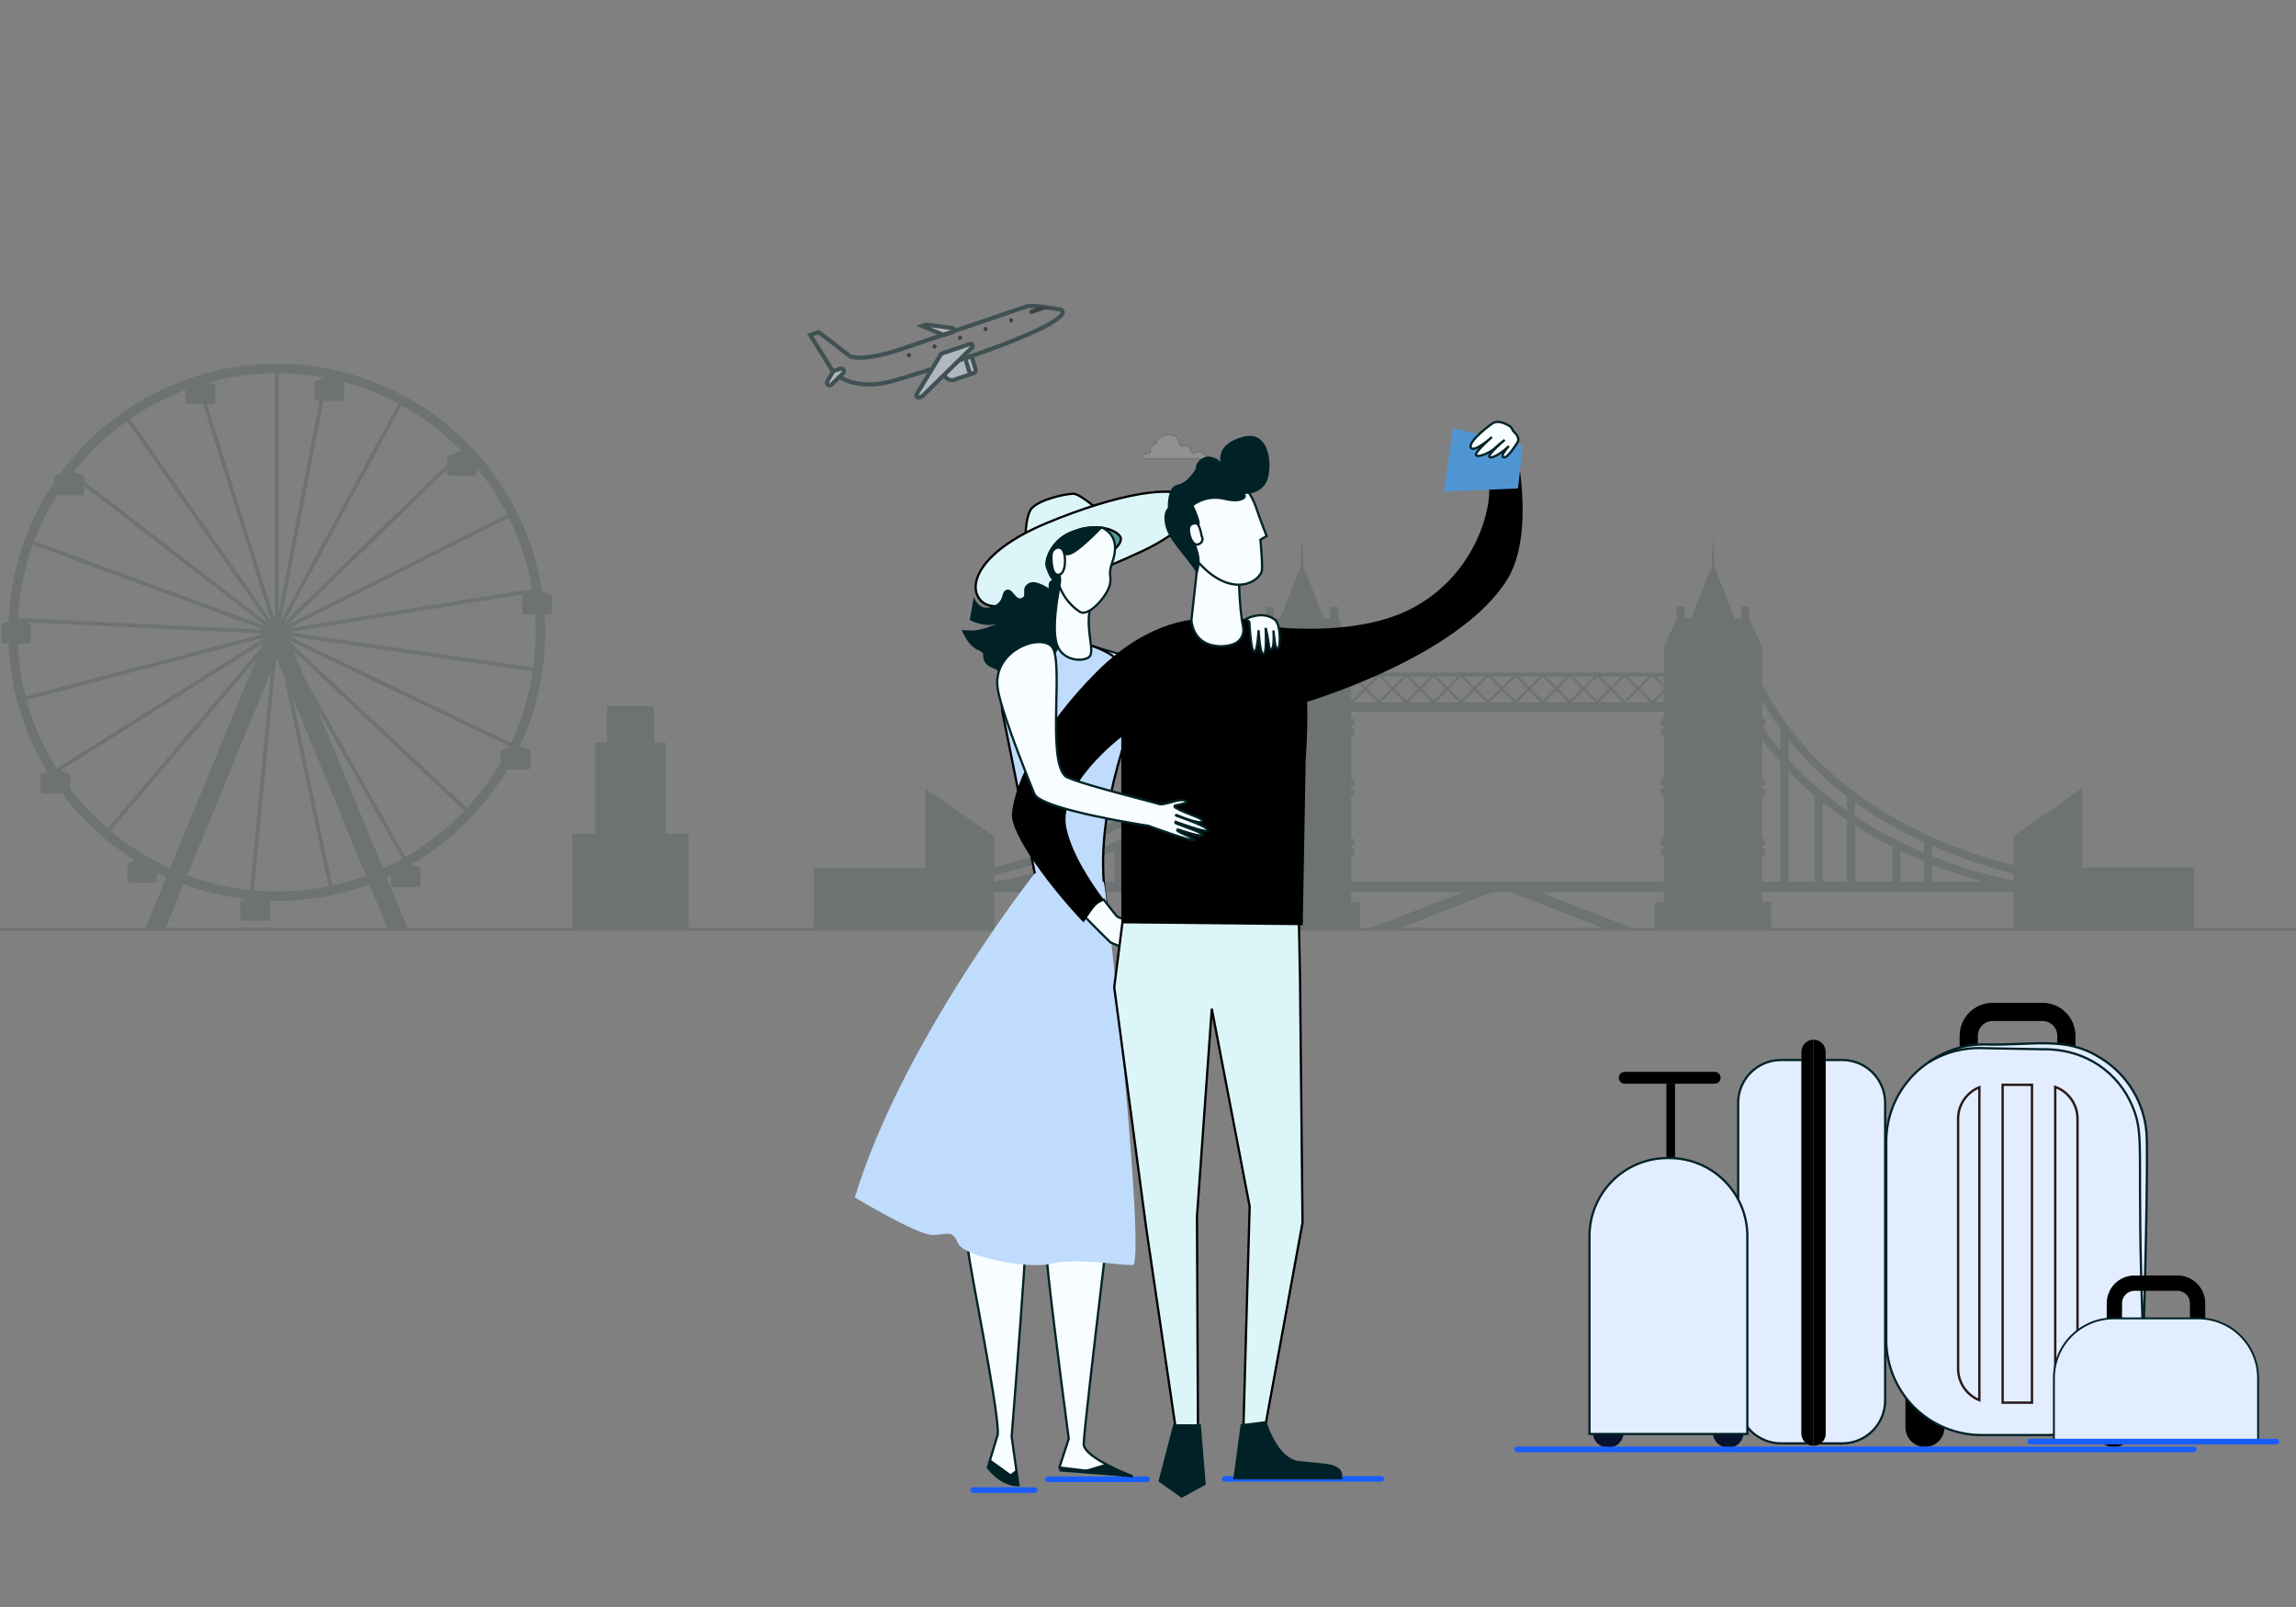 <svg width="500" height="350" viewBox="0 0 500 350" fill="none" xmlns="http://www.w3.org/2000/svg">
<rect x="0" y="0" width="500" height="350" fill="#808080" stroke="none"/>
<g clip-path="url(#clip0_5047_8118)">
<g opacity="0.15">
<path d="M148.14 202.068H149.927V181.609H144.958V161.729H142.4V153.781H132.183V161.729H129.625V181.609H124.657V202.068H-66.84V202.715H541.538V202.068H385.688V196.477H383.734V194.323H438.603V191.83C432.499 190.607 426.525 188.807 420.761 186.455V184.21C426.519 186.751 432.49 188.78 438.603 190.273V188.501C427.02 185.657 397.156 175.919 383.734 148.906V140.921L380.943 134.659V132.166H379.205V134.659H377.756L373.665 124.13H373.384L373.103 117.504H372.987L372.706 124.13H372.423L368.334 134.658H366.885V132.165H365.145V134.658L362.355 140.921V146.52H294.238V140.921L291.448 134.658V132.165H289.709V134.658H288.26L284.17 124.13H283.888L283.607 117.504H283.491L283.21 124.13H282.928L278.838 134.658H277.389V132.165H275.65V134.658L272.86 140.921V148.905C258.817 177.151 226.799 186.519 216.516 188.846V182.181L201.53 171.736V188.997H177.237V202.068H148.14ZM254.346 173.434C259.096 169.854 263.384 165.7 267.114 161.067V165.415C263.303 169.618 259.018 173.365 254.346 176.581V173.434ZM267.114 167.942V192.029H261.376V173.35C263.386 171.654 265.302 169.849 267.114 167.942ZM254.346 178.652C256.135 177.451 257.904 176.156 259.653 174.767V192.029H254.346V178.652ZM237.553 183.431C242.839 181 247.884 178.077 252.623 174.701V177.741C247.852 180.858 242.808 183.536 237.553 185.742V183.431ZM252.623 179.785V192.028H244.444V184.434C247.246 183.023 249.976 181.472 252.624 179.787L252.623 179.785ZM237.553 187.598C239.234 186.902 240.957 186.14 242.72 185.286V192.029H237.553V187.598ZM216.515 190.612C223.144 189.103 229.612 186.959 235.83 184.21V186.455C229.795 188.943 223.517 190.797 217.098 191.988V192.029H216.509L216.515 190.612ZM235.83 188.302V192.029H224.652C228.444 190.99 232.177 189.744 235.833 188.299L235.83 188.302ZM272.858 196.477H270.905V202.068H216.515V194.323H272.858V196.477ZM272.858 169.643H272.202V171.09H272.858V171.77H272.202V173.228H272.858V182.704H272.202V184.153H272.858V184.833H272.202V186.291H272.858V192.031H268.835V166.059C270.26 164.452 271.603 162.774 272.858 161.031V169.643ZM272.858 156.572H272.202V158.03H272.858C272.701 158.262 272.544 158.486 272.395 158.709H272.204V158.983C271.135 160.531 270.012 162.014 268.835 163.431V158.817C270.298 156.819 271.641 154.736 272.858 152.58V156.572ZM362.354 152.986H360.335L362.355 150.964L362.354 152.986ZM362.354 147.298V148.98L360.673 147.298H362.354ZM359.911 147.298L362.354 149.742V150.214L359.862 152.701L357.13 149.968L359.812 147.292L359.911 147.298ZM359.382 152.986H354.207L354.165 152.944L356.749 150.352L359.382 152.986ZM359.05 147.298L356.749 149.593L354.456 147.298H359.05ZM356.368 149.973L353.784 152.566L351.193 149.973L353.784 147.389L356.368 149.973ZM353.404 152.947L353.354 152.989H348.272L348.223 152.947L350.815 150.355L353.404 152.947ZM353.112 147.298L350.811 149.593L348.509 147.298H353.112ZM350.43 149.973L347.839 152.566L345.255 149.973L347.839 147.389L350.43 149.973ZM347.47 152.941L347.421 152.983H342.338L342.287 152.941L344.879 150.349L347.47 152.941ZM347.179 147.292L344.877 149.587L342.575 147.292H347.179ZM344.496 149.968L341.905 152.561L339.321 149.968L341.905 147.383L344.496 149.968ZM341.523 152.941L341.483 152.983H336.391L336.35 152.941L338.941 150.349L341.523 152.941ZM341.232 147.292L338.938 149.587L336.636 147.292H341.232ZM338.558 149.968L335.966 152.561L333.382 149.968L335.966 147.383L338.558 149.968ZM335.585 152.941L335.544 152.983H330.452L330.41 152.941L333.002 150.349L335.585 152.941ZM335.294 147.292L333.001 149.587L330.699 147.292H335.294ZM332.619 149.968L330.028 152.561L327.436 149.968L330.028 147.383L332.619 149.968ZM329.647 152.941L329.605 152.983H324.513L324.472 152.941L327.064 150.349L329.647 152.941ZM329.355 147.292L327.062 149.587L324.76 147.292H329.355ZM326.682 149.968L324.09 152.561L321.499 149.968L324.09 147.383L326.682 149.968ZM323.709 152.941L323.668 152.983H318.576L318.534 152.941L321.117 150.349L323.709 152.941ZM323.417 147.292L321.115 149.587L318.821 147.292H323.417ZM320.734 149.968L318.151 152.561L315.56 149.968L318.151 147.383L320.734 149.968ZM317.77 152.941L317.729 152.983H312.644L312.602 152.941L315.186 150.349L317.77 152.941ZM317.479 147.292L315.177 149.587L312.884 147.292H317.479ZM314.796 149.968L312.213 152.561L309.621 149.968L312.213 147.383L314.796 149.968ZM311.832 152.941L311.782 152.983H306.698L306.658 152.941L309.241 150.349L311.832 152.941ZM311.54 147.292L309.239 149.587L306.945 147.292H311.54ZM308.857 149.968L306.274 152.561L303.683 149.968L306.274 147.383L308.857 149.968ZM305.894 152.941L305.843 152.983H300.76L300.711 152.941L303.302 150.349L305.894 152.941ZM305.602 147.292L303.3 149.587L300.998 147.292H305.602ZM302.92 149.968L300.328 152.561L297.745 149.968L300.328 147.383L302.92 149.968ZM299.955 152.941L299.906 152.983H294.731L297.363 150.349L299.955 152.941ZM299.664 147.292L297.362 149.587L295.06 147.292H299.664ZM294.224 147.292H294.297L296.98 149.968L294.223 152.726L294.224 147.292ZM294.224 186.289H294.88V184.831H294.224V184.151H294.88V182.701H294.224V173.226H294.88V171.768H294.224V171.09H294.88V169.641H294.224V160.162H294.88V158.703H294.224V158.024H294.88V156.566H294.224V154.992H362.341V156.566H361.685V158.024H362.341V158.703H361.685V160.162H362.341V169.641H361.685V171.09H362.341V171.77H361.685V173.228H362.341V182.704H361.685V184.153H362.341V184.833H361.685V186.291H362.341V192.031H294.238L294.224 186.289ZM362.341 194.323V196.477H360.388V202.068H355.321L335.349 194.323H362.341ZM296.178 202.068V196.477H294.224V194.323H318.583L318.219 194.465L298.635 202.068H296.178ZM304.972 202.068L317.3 197.289L324.934 194.323H328.999L348.962 202.068H304.972ZM387.744 192.029H383.72V186.289H384.376V184.831H383.72V184.151H384.376V182.701H383.72V173.226H384.376V171.768H383.72V171.09H384.376V169.641H383.72V161.037C384.995 162.801 386.344 164.483 387.744 166.064V192.029ZM387.744 163.428C386.569 162.012 385.445 160.529 384.374 158.98V158.706H384.192C384.035 158.483 383.877 158.259 383.729 158.027H384.374V156.569H383.718V152.577C384.939 154.732 386.282 156.814 387.743 158.814L387.744 163.428ZM395.204 192.029H389.466V167.942C391.28 169.847 393.196 171.653 395.204 173.351V192.029ZM402.234 192.029H396.926V174.767C398.675 176.158 400.445 177.454 402.234 178.652V192.029ZM402.234 176.581C397.563 173.363 393.279 169.616 389.466 165.415V161.067C393.194 165.702 397.482 169.856 402.234 173.434V176.581ZM412.136 192.029H403.969V179.787C406.617 181.471 409.347 183.022 412.15 184.433L412.136 192.029ZM419.025 192.029H413.873V185.286C415.637 186.14 417.367 186.902 419.039 187.598L419.025 192.029ZM419.025 185.742C413.772 183.532 408.728 180.855 403.955 177.741V174.701C408.694 178.077 413.739 181 419.025 183.431V185.742ZM431.926 192.029H420.761V188.299C424.417 189.743 428.148 190.988 431.938 192.029H431.926Z" fill="#002226"/>
<path d="M119.894 129.481L118.037 128.763C116.271 117.335 111.157 106.688 103.343 98.168C95.528 89.648 85.363 83.638 74.134 80.898C62.905 78.158 51.115 78.81 40.257 82.773C29.398 86.736 19.958 93.831 13.13 103.161L12.11 103.542C12.026 103.573 11.954 103.63 11.903 103.703C11.852 103.777 11.825 103.865 11.825 103.954V104.995C5.735 113.977 2.281 124.484 1.853 135.329L0.541 135.82C0.457 135.851 0.384 135.907 0.333 135.981C0.282 136.055 0.255 136.143 0.256 136.232V139.529C0.256 139.696 0.322 139.856 0.44 139.974C0.558 140.092 0.718 140.158 0.885 140.158H1.855C2.251 150.024 5.153 159.627 10.288 168.06L9.114 168.497C9.03 168.528 8.957 168.585 8.906 168.658C8.855 168.732 8.828 168.82 8.828 168.909V172.206C8.828 172.373 8.895 172.533 9.013 172.651C9.131 172.769 9.291 172.835 9.457 172.835H13.533C17.908 178.641 23.318 183.588 29.491 187.425L28.033 187.97C27.949 188.001 27.877 188.058 27.826 188.131C27.775 188.205 27.748 188.292 27.748 188.382V191.679C27.748 191.846 27.815 192.006 27.933 192.124C28.05 192.242 28.21 192.309 28.377 192.309H33.597C33.764 192.309 33.924 192.242 34.042 192.124C34.16 192.006 34.226 191.846 34.226 191.679V190.07C34.893 190.403 35.569 190.721 36.25 191.029L31.439 202.712H35.799L39.972 192.576C44.374 194.207 48.959 195.297 53.624 195.823L52.588 196.211C52.504 196.242 52.432 196.298 52.38 196.372C52.329 196.445 52.302 196.533 52.303 196.623V199.92C52.303 200.087 52.369 200.247 52.487 200.364C52.605 200.482 52.765 200.548 52.931 200.548H58.152C58.319 200.548 58.478 200.482 58.596 200.364C58.714 200.247 58.781 200.087 58.781 199.92V196.619C58.781 196.53 58.754 196.443 58.704 196.37C58.654 196.297 58.583 196.241 58.5 196.209L58.379 196.162C59.004 196.182 59.626 196.211 60.255 196.211C67.152 196.216 73.995 194.996 80.465 192.605L84.626 202.715H88.982L84.186 191.065C84.494 190.926 84.803 190.791 85.108 190.648V192.566C85.108 192.649 85.124 192.731 85.156 192.807C85.187 192.883 85.234 192.953 85.292 193.011C85.351 193.07 85.42 193.116 85.497 193.148C85.573 193.179 85.655 193.196 85.738 193.195H90.957C91.124 193.195 91.284 193.129 91.402 193.011C91.52 192.893 91.586 192.733 91.586 192.566V189.266C91.587 189.177 91.56 189.09 91.51 189.017C91.459 188.943 91.388 188.887 91.305 188.855L89.684 188.228C98.247 183.213 105.405 176.115 110.492 167.592H114.914C115.081 167.592 115.241 167.526 115.359 167.408C115.477 167.29 115.543 167.13 115.543 166.963V163.663C115.544 163.575 115.517 163.488 115.467 163.414C115.417 163.341 115.346 163.285 115.263 163.253L113.215 162.461C116.846 154.72 118.726 146.272 118.719 137.721C118.719 136.409 118.66 135.112 118.574 133.821H119.549C119.716 133.821 119.876 133.755 119.994 133.637C120.112 133.519 120.178 133.358 120.178 133.192V129.889C120.178 129.8 120.15 129.714 120.1 129.641C120.049 129.568 119.977 129.512 119.894 129.481ZM115.874 128.262L63.108 136.844L63.081 136.759L110.838 112.743C113.265 117.642 114.962 122.87 115.874 128.262ZM103.212 103.59C103.379 103.59 103.539 103.523 103.657 103.405C103.775 103.287 103.841 103.127 103.841 102.96V101.913C106.403 105.035 108.623 108.422 110.465 112.016L62.723 136.024C62.705 135.999 62.683 135.979 62.664 135.952L97.36 102.268V102.958C97.36 103.125 97.426 103.285 97.544 103.403C97.662 103.521 97.822 103.587 97.989 103.587L103.212 103.59ZM100.442 98.145L100.338 98.246L97.651 99.252C97.567 99.283 97.495 99.339 97.444 99.412C97.393 99.486 97.365 99.573 97.366 99.663V101.132L62.097 135.37C62.073 135.351 62.052 135.331 62.028 135.313L87.456 88.28C92.236 90.926 96.609 94.249 100.439 98.145H100.442ZM74.935 86.688V83.388C74.93 83.324 74.911 83.263 74.879 83.208C78.997 84.314 82.975 85.886 86.737 87.895L61.309 134.927C61.282 134.916 61.252 134.91 61.223 134.9L70.431 87.321H74.306C74.388 87.32 74.47 87.304 74.546 87.272C74.623 87.24 74.692 87.193 74.75 87.134C74.808 87.075 74.854 87.006 74.885 86.929C74.916 86.853 74.932 86.771 74.932 86.688H74.935ZM60.669 81.286C63.995 81.311 67.313 81.63 70.582 82.239L70.572 82.295L68.743 82.979C68.659 83.01 68.587 83.067 68.536 83.14C68.485 83.214 68.457 83.302 68.458 83.391V86.688C68.458 86.771 68.474 86.853 68.505 86.929C68.537 87.005 68.583 87.075 68.642 87.133C68.7 87.192 68.769 87.238 68.846 87.27C68.922 87.302 69.004 87.318 69.087 87.318H69.597L60.667 133.462L60.669 81.286ZM46.61 83.659L45.527 83.24C50.198 81.975 55.012 81.319 59.85 81.286V134.767C59.821 134.771 59.79 134.771 59.761 134.775L45.061 87.998H46.261C46.428 87.998 46.588 87.932 46.706 87.814C46.824 87.696 46.891 87.536 46.891 87.369V84.069C46.891 83.98 46.864 83.893 46.814 83.82C46.764 83.747 46.693 83.691 46.61 83.659ZM40.414 84.89V87.37C40.414 87.537 40.48 87.697 40.599 87.815C40.717 87.933 40.877 87.999 41.043 87.999H44.206L58.983 135.022C58.956 135.034 58.931 135.051 58.905 135.064L28.326 91.221C32.084 88.628 36.142 86.503 40.413 84.89H40.414ZM27.659 91.694L58.231 135.529C58.208 135.549 58.182 135.565 58.158 135.586L18.305 104.833V103.951C18.306 103.862 18.279 103.775 18.229 103.702C18.179 103.629 18.108 103.573 18.025 103.541L16.009 102.763C19.35 98.541 23.272 94.814 27.659 91.694H27.659ZM12.401 107.868C12.42 107.868 12.435 107.878 12.454 107.878H17.674C17.84 107.878 18 107.812 18.118 107.694C18.236 107.576 18.302 107.416 18.302 107.249V105.863L57.668 136.239L57.626 136.316L7.452 117.858C8.768 114.372 10.425 111.026 12.401 107.868ZM7.164 118.622L57.334 137.079C57.328 137.109 57.322 137.139 57.317 137.169L3.923 134.617C4.218 129.156 5.311 123.768 7.167 118.624L7.164 118.622ZM3.895 140.152H6.103C6.27 140.152 6.43 140.086 6.548 139.968C6.666 139.85 6.732 139.69 6.732 139.523V136.222C6.732 136.133 6.706 136.047 6.656 135.973C6.605 135.9 6.534 135.844 6.451 135.812L5.686 135.516L57.292 137.986C57.292 138.015 57.295 138.044 57.3 138.073L5.58 151.663C4.623 147.895 4.059 144.038 3.897 140.155L3.895 140.152ZM5.795 152.449L57.492 138.868C57.503 138.896 57.52 138.922 57.532 138.95L12.298 167.409C9.415 162.766 7.225 157.727 5.797 152.451L5.795 152.449ZM15.308 171.789V168.905C15.309 168.816 15.282 168.729 15.232 168.656C15.181 168.582 15.11 168.526 15.027 168.494L13.218 167.795L57.206 140.12L56.764 141.196L23.42 180.422C20.424 177.835 17.706 174.942 15.31 171.791L15.308 171.789ZM37.029 189.14C32.345 187.015 27.973 184.261 24.034 180.953L55.757 143.642L37.029 189.14ZM40.747 190.684L59.021 146.286L54.46 193.868C49.776 193.388 45.172 192.319 40.755 190.686L40.747 190.684ZM60.253 194.164C58.576 194.164 56.916 194.076 55.274 193.932L60.091 143.687L60.21 143.395L61.919 147.547L71.56 193.022C67.841 193.782 64.054 194.166 60.258 194.166L60.253 194.164ZM72.356 192.842L63.641 151.733L79.686 190.713C77.296 191.589 74.849 192.302 72.362 192.845L72.356 192.842ZM83.407 189.172L68.84 153.779L87.607 187.064C86.245 187.827 84.847 188.529 83.413 189.172H83.407ZM88.315 186.656L66.302 147.62L63.843 141.644L101.123 176.572C97.363 180.533 93.051 183.93 88.321 186.658L88.315 186.656ZM110.838 162.702L109.355 163.257C109.271 163.288 109.199 163.344 109.147 163.418C109.096 163.491 109.069 163.579 109.069 163.669V165.984C106.983 169.577 104.509 172.929 101.691 175.982L63.097 139.823L62.951 139.471L110.919 162.533C110.895 162.589 110.865 162.644 110.838 162.702ZM111.275 161.8L63.095 138.635C63.105 138.607 63.113 138.579 63.121 138.55L116.043 146.196C115.225 151.602 113.619 156.858 111.277 161.798L111.275 161.8ZM116.146 145.386L63.249 137.743V137.723C63.249 137.699 63.242 137.676 63.242 137.651L114.387 129.331L113.979 129.484C113.894 129.515 113.822 129.572 113.771 129.645C113.72 129.719 113.693 129.807 113.693 129.896V133.193C113.693 133.36 113.759 133.52 113.877 133.638C113.995 133.756 114.155 133.822 114.322 133.822H116.527C116.616 135.112 116.677 136.41 116.677 137.723C116.674 140.285 116.497 142.845 116.148 145.384L116.146 145.386Z" fill="#002226"/>
<path d="M453.474 171.667L438.488 182.112V202H477.768V188.928H453.474V173.443" fill="#002226"/>
</g>
<g opacity="0.14">
<path d="M249.186 98.962C249.898 98.574 250.222 98.897 250.481 98.574C250.741 98.25 249.769 97.407 251.711 96.566C251.711 96.566 251.841 94.752 254.495 94.687C257.15 94.622 256.438 96.501 257.149 96.955C257.861 97.409 258.055 96.695 258.767 97.148C259.479 97.601 259.156 98.509 259.739 98.639C260.322 98.768 261.098 98.055 261.811 98.509C262.524 98.962 262.524 99.351 262.847 99.351C263.17 99.351 263.819 99.091 264.207 99.351C264.596 99.611 265.049 99.934 265.049 99.934H248.668C248.622 99.737 248.649 99.53 248.745 99.351C248.84 99.172 248.997 99.034 249.186 98.962Z" fill="white" stroke="#263238" stroke-width="0.324" stroke-miterlimit="10"/>
</g>
<g opacity="0.5">
<path d="M205.386 72.91C205.489 72.953 205.603 72.957 205.708 72.921L207.451 72.327C207.548 72.295 207.631 72.23 207.687 72.144C207.743 72.058 207.768 71.956 207.758 71.853C207.748 71.751 207.703 71.656 207.632 71.582C207.561 71.509 207.466 71.462 207.365 71.448L205.447 71.194L201.898 70.725C201.741 70.704 201.581 70.719 201.431 70.771L200.799 70.99L205.386 72.91Z" fill="#E2EDFF" stroke="#002226" stroke-width="0.911"/>
<path d="M176.434 72.954L181.251 80.664C181.822 81.776 186.476 85.398 194.816 82.861C194.816 82.861 226.87 73.577 231.252 68.558C231.336 68.469 231.395 68.359 231.423 68.239C231.451 68.12 231.447 67.995 231.411 67.878C231.375 67.761 231.308 67.655 231.219 67.572C231.129 67.489 231.018 67.431 230.899 67.404C229.066 67.105 224.667 66.357 223.597 66.722L196.375 75.993C195.398 76.326 188.311 78.741 185.127 77.607L178.275 72.328L176.434 72.954Z" stroke="#002226" stroke-width="0.911"/>
<path d="M228.592 67.039C227.925 66.939 227.219 66.84 226.547 66.767L224.488 67.467C224.375 67.509 224.282 67.593 224.23 67.702C224.177 67.811 224.169 67.936 224.207 68.051L224.211 68.069C224.229 68.123 224.256 68.173 224.293 68.216C224.33 68.26 224.374 68.295 224.425 68.321C224.475 68.347 224.53 68.363 224.587 68.368C224.643 68.372 224.7 68.366 224.754 68.348L228.592 67.039Z" fill="black"/>
<path d="M203.646 75.904L203.627 75.909C203.516 75.938 203.397 75.921 203.298 75.862C203.198 75.804 203.126 75.709 203.096 75.597C203.058 75.482 203.066 75.356 203.118 75.247C203.17 75.137 203.262 75.051 203.375 75.007L203.393 75.002C203.504 74.973 203.623 74.99 203.723 75.048C203.823 75.106 203.896 75.201 203.925 75.313C203.964 75.428 203.956 75.554 203.904 75.664C203.852 75.774 203.76 75.86 203.646 75.904Z" fill="black"/>
<path d="M198.084 77.797L198.064 77.803C197.952 77.832 197.834 77.814 197.735 77.756C197.635 77.697 197.563 77.602 197.534 77.49C197.496 77.375 197.503 77.25 197.555 77.14C197.607 77.031 197.699 76.945 197.812 76.902L197.831 76.896C197.943 76.867 198.062 76.884 198.161 76.943C198.261 77.001 198.333 77.097 198.362 77.209C198.4 77.324 198.393 77.449 198.341 77.559C198.289 77.668 198.197 77.754 198.084 77.797Z" fill="black"/>
<path d="M209.207 74.009L209.187 74.014C209.076 74.043 208.957 74.026 208.858 73.968C208.758 73.909 208.686 73.814 208.657 73.702C208.619 73.587 208.626 73.462 208.678 73.352C208.73 73.242 208.822 73.157 208.935 73.113L208.954 73.109C209.066 73.08 209.184 73.097 209.283 73.155C209.383 73.214 209.455 73.309 209.485 73.42C209.523 73.535 209.515 73.66 209.463 73.77C209.412 73.88 209.32 73.965 209.207 74.009Z" fill="black"/>
<path d="M214.769 72.114L214.751 72.119C214.639 72.148 214.52 72.132 214.421 72.073C214.321 72.015 214.248 71.92 214.219 71.808C214.181 71.693 214.189 71.568 214.241 71.459C214.293 71.349 214.384 71.264 214.497 71.22L214.516 71.215C214.628 71.186 214.746 71.203 214.846 71.261C214.946 71.32 215.018 71.415 215.047 71.527C215.085 71.642 215.077 71.767 215.025 71.876C214.973 71.985 214.882 72.07 214.769 72.114Z" fill="black"/>
<path d="M220.332 70.222L220.313 70.228C220.201 70.257 220.083 70.24 219.983 70.181C219.884 70.123 219.812 70.027 219.782 69.915C219.744 69.8 219.751 69.675 219.803 69.565C219.855 69.456 219.947 69.37 220.061 69.327L220.08 69.321C220.192 69.293 220.31 69.309 220.41 69.368C220.509 69.427 220.582 69.522 220.611 69.634C220.649 69.749 220.641 69.875 220.589 69.984C220.537 70.094 220.445 70.179 220.332 70.222Z" fill="black"/>
<path d="M180.357 83.844C180.223 83.763 180.127 83.632 180.089 83.48C180.052 83.328 180.076 83.167 180.157 83.033L181.396 80.992C181.468 80.873 181.579 80.784 181.71 80.739L183.003 80.301C183.13 80.258 183.267 80.259 183.393 80.304C183.519 80.35 183.626 80.436 183.696 80.55C183.766 80.664 183.795 80.799 183.779 80.931C183.762 81.064 183.701 81.188 183.606 81.281L181.074 83.76C181.012 83.822 180.937 83.869 180.855 83.897C180.773 83.926 180.686 83.936 180.6 83.927C180.514 83.918 180.431 83.89 180.357 83.844Z" fill="#E2EDFF" stroke="#002226" stroke-width="0.911"/>
<path d="M207.727 82.735C207.285 82.855 206.814 82.795 206.416 82.567C206.019 82.34 205.728 81.964 205.608 81.522C205.462 81.063 205.498 80.567 205.708 80.134C205.919 79.702 206.287 79.367 206.738 79.199L210.212 78.016L210.247 78.005C210.528 77.92 210.832 77.95 211.092 78.088C211.352 78.227 211.546 78.463 211.631 78.745L212.051 80.13C212.135 80.406 212.109 80.703 211.978 80.96C211.847 81.217 211.622 81.412 211.349 81.506L207.805 82.712L207.727 82.735Z" fill="#E2EDFF" stroke="#002226" stroke-width="0.911"/>
<path d="M211.953 81.3C211.861 81.328 211.764 81.338 211.668 81.329C211.573 81.32 211.479 81.292 211.395 81.246C211.31 81.201 211.235 81.139 211.174 81.065C211.113 80.99 211.067 80.904 211.04 80.812L210.399 78.705C210.344 78.522 210.361 78.326 210.448 78.156C210.535 77.987 210.684 77.858 210.865 77.797L210.887 77.789C211.073 77.733 211.274 77.752 211.446 77.843C211.618 77.934 211.746 78.09 211.803 78.276L212.444 80.382C212.499 80.565 212.482 80.761 212.395 80.931C212.308 81.1 212.159 81.229 211.978 81.291L211.953 81.3Z" fill="#E2EDFF" stroke="#002226" stroke-width="0.911"/>
<path d="M199.77 86.501C199.719 86.47 199.675 86.43 199.639 86.382C199.604 86.334 199.578 86.28 199.564 86.222C199.55 86.164 199.547 86.104 199.556 86.046C199.565 85.987 199.585 85.93 199.616 85.879L204.889 77.187C204.944 77.096 205.029 77.027 205.13 76.993L211.226 74.917C211.323 74.884 211.428 74.885 211.525 74.92C211.621 74.955 211.703 75.022 211.757 75.109C211.811 75.196 211.833 75.299 211.821 75.401C211.809 75.503 211.763 75.598 211.69 75.67L200.917 86.237C200.868 86.284 200.809 86.32 200.744 86.342L200.151 86.543C200.088 86.564 200.022 86.572 199.956 86.564C199.89 86.557 199.827 86.535 199.77 86.501Z" fill="#E2EDFF" stroke="#002226" stroke-width="0.911"/>
</g>
<path d="M211.922 324.536L225.32 324.536" stroke="#195DFF" stroke-width="1.218" stroke-miterlimit="10" stroke-linecap="round"/>
<path d="M228.242 322.186H249.791" stroke="#195DFF" stroke-width="1.218" stroke-miterlimit="10" stroke-linecap="round"/>
<path d="M266.732 322.1L300.836 322.1" stroke="#195DFF" stroke-width="1.218" stroke-miterlimit="10" stroke-linecap="round"/>
<path d="M212.698 266.614V266.906C212.698 266.906 210.842 269.791 210.842 272.195C210.842 272.559 211.02 273.736 211.318 275.466C212.97 285.083 218.3 311.894 217.129 312.903L215.111 319.635C215.111 319.635 217.895 323.481 221.793 323.481L220.308 312.903C220.308 312.903 222.03 291.329 222.911 278.314C223.214 273.841 223.421 270.381 223.421 269.15C223.421 269.106 223.421 269.05 223.426 268.996C219.815 268.294 216.239 267.5 212.698 266.614Z" fill="#F8FEFF" stroke="#002226" stroke-width="0.492"/>
<path d="M246.661 321.54C246.661 321.54 236 317.529 236 314.487C236 312.552 238.357 292.427 240.075 278.014C240.346 275.737 240.6 273.613 240.828 271.716C236.911 271.327 233.016 270.813 229.144 270.173C228.484 271.497 228.104 272.942 228.027 274.419C228.027 274.95 228.156 276.375 228.372 278.382C229.46 288.487 232.74 313.365 232.74 313.365L230.699 319.616L246.661 321.54Z" fill="#F8FEFF" stroke="#002226" stroke-width="0.492"/>
<path d="M221.791 323.485L221.318 320.111L220.075 321.059L215.644 317.856L215.109 319.637C215.109 319.637 217.894 323.485 221.791 323.485Z" fill="#002226"/>
<path d="M236.445 140.277C236.445 140.277 253.189 145.577 258.906 145.577C264.624 145.577 272.294 135.004 272.294 135.004L277.488 136.56C277.488 136.56 267.894 152.658 258.906 154.475C249.918 156.291 237.258 150.843 237.258 150.843L236.445 140.277Z" fill="#F8FEFF" stroke="#002226" stroke-width="0.492"/>
<path d="M247.846 150.262C246.311 144.12 239.557 139.514 230.041 139.514H229.757C222.243 139.601 217.622 147.383 218.262 154.874L225.802 192.505C225.802 192.505 229.357 195.447 240.918 196.678C237.326 175.294 248.786 154.027 247.846 150.262Z" fill="#C0DCFC" stroke="black" stroke-width="0.492"/>
<path d="M236.002 320.249L246.663 321.534C244.631 320.751 242.649 319.847 240.725 318.827L236.002 320.249Z" fill="#002226"/>
<path d="M230.701 319.607V320.477L246.463 321.716L246.663 321.528L230.701 319.607Z" fill="#002226"/>
<path d="M225.342 190.204C225.342 190.204 196.551 226.66 186.154 260.796C186.154 260.796 199.704 268.97 203.045 268.97C206.386 268.97 207.314 267.688 208.614 270.733C209.913 273.778 223.834 276.502 229.03 275.22C234.226 273.938 243.694 275.545 246.663 275.545C249.633 275.545 241.171 194.347 240.366 192.075L225.342 190.204Z" fill="#C0DCFC"/>
<path d="M229.723 142.451C229.633 141.826 229.377 141.237 228.98 140.746L228.975 140.741C227.663 139.437 224.432 139.81 221.343 141.41C219.989 142.21 218.884 143.371 218.151 144.763C217.417 146.155 217.084 147.723 217.189 149.293C218.684 148.543 220.087 147.621 221.37 146.548L221.562 147.893C223.603 147.839 221.427 148.674 226.78 146.554C227.993 146.077 229.831 143.061 229.723 142.451Z" fill="#FD5E5A"/>
<path d="M223.322 120.439C223.322 120.439 223.311 120.25 223.3 119.925C223.239 118.137 223.165 112.21 224.763 110.612C226.652 108.723 232.019 107.542 233.758 107.542C235.497 107.542 240.954 112.642 240.954 112.642L223.322 120.439Z" fill="#DCF5F8" stroke="black" stroke-width="0.492"/>
<path d="M228.413 128.569C228.413 128.569 228.18 128.692 227.771 128.891C225.422 130.035 217.274 133.704 214.067 131.212C210.301 128.285 212.51 120.359 227.883 113.942C243.256 107.524 256.42 105.26 258.805 108.657C261.191 112.055 256.724 115.778 251.175 118.811C245.627 121.845 228.413 128.569 228.413 128.569Z" fill="#DCF5F8" stroke="black" stroke-width="0.492"/>
<path d="M233.188 122.872C233.188 122.872 233.103 122.917 232.952 122.99C232.089 123.41 229.519 124.966 228.341 124.051C226.957 122.977 228.782 117.868 232.993 116.066C239.144 113.435 243.482 115.647 244.045 117.064C244.315 117.741 243.585 119.278 241.548 120.394C239.51 121.509 233.188 122.872 233.188 122.872Z" fill="#56969B" stroke="black" stroke-width="0.492"/>
<path d="M230.503 129.676C230.503 129.676 226.041 125.823 224.049 127.009C222.057 128.194 223.848 129.71 222.474 130.254C221.101 130.797 220.522 127.929 219.149 128.472C217.776 129.016 219.017 130.952 216.065 132.118C213.114 133.285 212.056 130.012 212.056 130.012L211.188 135.044C211.188 135.044 214.924 137.06 217.74 135.548C217.74 135.548 214.031 137.414 211.454 137.322C208.878 137.23 209.413 137.176 209.413 137.176C209.413 137.176 210.725 140.589 212.881 141.523C215.036 142.456 213.453 142.567 214.53 144.285C215.606 146.004 217.968 145.148 217.78 147.685C217.78 147.685 221.773 145.031 223.453 141.149C223.453 141.149 224.163 145.554 222.885 146.537L226.248 145.205C230.298 143.601 231.835 139.657 230.754 135.319C229.673 130.981 230.503 129.676 230.503 129.676Z" fill="#002226"/>
<path d="M228.345 127.448C228.305 128.124 228.641 129.807 229.969 129.807C231.297 129.807 231.295 129.202 230.964 127.811C230.634 126.419 228.453 125.594 228.345 127.448Z" fill="#002226"/>
<path d="M230.787 127.41C230.787 127.41 228.985 135.745 230.036 139.952C231.087 144.159 236.08 144.195 237.243 143.031C238.406 141.868 236.567 137.625 237.243 133.269C237.919 128.914 230.787 127.41 230.787 127.41Z" fill="#F8FEFF" stroke="#002226" stroke-width="0.492"/>
<path d="M240.095 114.948C240.095 114.948 235.378 114.443 233.672 116.15C231.965 117.857 231.912 120.131 230.936 122.308C230.509 123.235 230.287 124.244 230.287 125.265C230.287 126.286 230.509 127.295 230.936 128.222C231.828 130.287 233.308 132.043 235.191 133.273C237.122 134.41 241.146 129.743 241.671 127.415C242.197 125.088 241.146 125.613 242.272 122.311C243.398 119.009 242.87 116.377 240.095 114.948Z" fill="#FC7575"/>
<path d="M240.095 114.948C240.095 114.948 235.378 114.443 233.672 116.15C231.965 117.857 231.912 120.131 230.936 122.308C230.509 123.235 230.287 124.244 230.287 125.265C230.287 126.286 230.509 127.295 230.936 128.222C231.828 130.287 233.308 132.043 235.191 133.273C237.122 134.41 241.146 129.743 241.671 127.415C242.197 125.088 241.146 125.613 242.272 122.311C243.398 119.009 242.87 116.377 240.095 114.948Z" fill="#F8FEFF" stroke="#002226" stroke-width="0.492"/>
<path d="M240.097 114.945C240.097 114.945 236.02 119.183 233.964 120.396C231.908 121.61 231.501 120.434 230.289 120.434C229.077 120.434 231.21 124.934 231.091 126.37C231.111 126.996 230.956 127.616 230.643 128.159C230.643 128.159 227.771 125.551 227.771 122.897C227.771 120.244 229.639 117.958 231.378 116.873C236.21 113.859 240.097 114.945 240.097 114.945Z" fill="#002226"/>
<path d="M228.985 121.139C228.985 121.139 228.798 125.194 230.449 125.194C232.101 125.194 232.223 121.365 231.543 119.975C230.862 118.585 228.908 119.374 228.985 121.139Z" fill="#F8FEFF" stroke="#002226" stroke-width="0.492"/>
<path d="M248.679 200.952C248.679 200.952 243.81 200.249 243.207 199.531C242.51 198.702 241.494 197.451 240.353 195.923C238.586 196.617 237.06 197.813 235.963 199.362L236.124 199.531C239.392 202.927 241.865 205.28 241.865 205.28L249.858 208.635L248.679 200.952Z" fill="#F8FEFF" stroke="#002226" stroke-width="0.492"/>
<path d="M256.026 311.069L249.59 267.312L242.645 215.016L244.606 199.539H282.836L283.108 213.174L283.652 266.311L275.64 310.069C275.64 310.069 276.582 318.906 284.015 318.906C291.448 318.906 291.266 321.627 291.266 321.627H269.512C269.512 321.627 270.781 311.832 270.781 310.926C270.781 310.019 272.141 262.775 272.141 262.775L263.892 219.703L260.666 264.913C260.666 264.913 260.884 311.016 260.884 311.923C260.884 312.829 262.153 322.624 262.153 322.624C262.153 322.624 259.575 325.122 257.319 325.022C256.682 324.995 253.092 322.624 253.092 322.624L256.026 311.069Z" fill="#DCF5F8" stroke="black" stroke-width="0.492"/>
<path d="M324.12 103.253C324.255 104.458 324.323 105.67 324.322 106.883C324.322 112.737 320.359 125.578 307.711 132.376C295.063 139.174 275.844 136.373 275.844 136.373L283.846 153.099C283.846 153.099 317.711 143.312 328.286 126.113C332.167 119.803 331.91 109.9 331.056 102.883C328.745 102.687 326.433 102.311 324.12 103.253Z" fill="black"/>
<path d="M322.812 97.442C323.497 99.315 323.937 101.268 324.12 103.254C326.433 102.312 328.746 102.688 331.058 102.884C330.73 100.101 330.246 97.338 329.608 94.61L322.812 97.442Z" fill="#E24242"/>
<path d="M316.436 93.202L314.453 107.081L330.592 106.373L331.584 97.025L316.436 93.202Z" fill="#5095D3"/>
<path d="M324.992 92.227C324.777 92.361 319.799 95.98 320.292 97.413C320.785 98.846 324.901 95.186 324.901 95.186C324.901 95.186 321.151 98.443 321.42 99.115C321.689 99.787 324.544 98.587 325.44 97.691C326.146 97.018 326.894 96.39 327.679 95.811C327.679 95.811 323.87 99.038 324.34 99.508C324.809 99.979 326.94 98.788 328.574 97.154C328.574 97.154 326.548 99.362 327.455 99.617C328.362 99.872 330.544 96.214 330.544 96.214C330.544 96.214 331.014 95.385 329.917 94.287C328.82 93.19 329.649 93.213 328.126 92.451C326.604 91.69 325.66 91.814 324.992 92.227Z" fill="#F8FEFF" stroke="#002226" stroke-width="0.492"/>
<path d="M281.91 140.753C277.755 136.597 272.049 133.259 261.443 134.861C261.443 134.861 250.77 134.354 238.874 146.256C226.978 158.157 221.063 170.058 220.383 177.131C219.934 181.804 229.449 194.115 235.963 200.898C237.094 199.367 238.549 196.609 240.353 195.93C237.291 191.83 233.334 185.715 232.212 180.26C230.308 171.011 244.177 160.537 244.177 160.537L244.187 201.1L283.7 201.505L284.345 165.133C284.345 165.133 286.067 144.911 281.91 140.753Z" fill="black"/>
<path d="M269.742 124.539C269.742 124.539 269.851 132.469 270.701 136.508C270.87 137.263 270.765 138.054 270.404 138.738C270.044 139.423 269.451 139.957 268.733 140.245C267.334 140.763 265.821 140.889 264.356 140.609C259.618 139.807 259.457 135.067 259.457 135.067L261.055 120.607L269.742 124.539Z" fill="#F8FEFF" stroke="#002226" stroke-width="0.492"/>
<path d="M274.48 117.547L275.846 116.745C275.846 116.745 274.722 114.013 273.437 110.237C272.585 107.881 271.115 105.799 269.18 104.21C266.774 102.844 257.293 106.543 256.248 109.192C255.204 111.84 255.727 117.267 261.871 123.411C268.016 129.555 273.437 127.348 274.722 124.616C275.085 123.845 274.48 117.547 274.48 117.547Z" fill="#F8FEFF" stroke="#002226" stroke-width="0.492"/>
<path d="M259.944 110.159C260.893 109.47 261.982 108.998 263.134 108.776C264.286 108.554 265.473 108.587 266.61 108.874C270.546 109.838 271.871 108.352 271.108 107.588C271.108 107.588 274.562 107.668 275.846 104.856C277.13 102.043 276.81 93.527 270.706 95.134C264.602 96.741 265.835 100.597 265.835 100.597C265.835 100.597 263.88 98.75 262.032 99.714C260.184 100.678 260.428 102.043 260.428 102.043C260.428 102.043 258.742 105.179 256.413 105.579C254.084 105.98 254.318 110.641 254.318 110.641C254.318 110.641 252.953 111.605 253.917 114.98C254.88 118.355 260.549 123.577 260.549 125.184C260.549 125.184 261.947 123.095 260.822 119.801C259.697 116.508 259.697 114.578 260.902 114.578C262.107 114.578 259.944 110.159 259.944 110.159Z" fill="#002226"/>
<path d="M261.681 116.755C261.681 116.755 261.289 113.984 260.416 113.984C259.543 113.984 258.729 114.285 258.94 115.852C259.151 117.419 260.054 119.166 261.199 118.443C261.351 118.373 261.485 118.271 261.593 118.144C261.701 118.018 261.781 117.869 261.827 117.709C261.872 117.549 261.883 117.381 261.858 117.216C261.832 117.051 261.772 116.894 261.681 116.755Z" fill="#F8FEFF" stroke="#002226" stroke-width="0.492"/>
<path d="M271.262 134.843C271.262 134.843 274.814 132.875 277.584 134.936C278.962 135.957 278.905 140.868 278.274 141.337C277.644 141.806 277.32 137.303 277.32 137.303C277.32 137.303 277.581 140.899 276.948 141.371C276.314 141.843 276.365 140.144 275.993 138.447L275.621 136.751C275.621 136.751 275.94 142.471 275.144 142.471C274.348 142.471 274.083 137.263 274.083 137.263C274.083 137.263 273.849 141.958 273.144 141.958C272.438 141.958 272.092 136.197 272.092 135.593C272.092 135.279 271.262 134.843 271.262 134.843Z" fill="#F8FEFF" stroke="#002226" stroke-width="0.492"/>
<path d="M256.214 177.677C255.9 177.567 256.177 177.501 256.177 177.501C256.177 177.501 261.644 179.795 261.837 178.832C261.978 178.12 258.374 177.332 255.967 175.9C255.757 175.776 255.699 175.468 255.922 175.428C257.215 175.196 259.111 174.766 258.132 174.367C256.702 173.784 253.45 175.557 252.367 175.114C252.323 175.096 252.206 175.06 252.058 175.018L251.901 174.972L251.438 174.843L251.22 174.783C250.975 174.716 250.698 174.642 250.39 174.559L249.722 174.38L249.43 174.307C248.415 174.037 247.225 173.724 245.915 173.37C245.884 173.361 245.853 173.354 245.823 173.346C245.313 173.209 244.792 173.069 244.263 172.925C244.19 172.906 244.126 172.887 244.057 172.869C243.487 172.715 242.909 172.556 242.329 172.398C242.298 172.388 242.267 172.379 242.234 172.371C241.715 172.226 241.197 172.084 240.683 171.94L240.349 171.846C239.796 171.69 239.25 171.535 238.718 171.382C238.184 171.227 237.665 171.074 237.163 170.925L236.887 170.842C234.291 170.061 232.303 169.375 231.938 169.011C227.891 164.961 231.823 143.587 228.985 140.749C226.148 137.911 215.892 141.884 217.298 150.161C218.303 156.087 225.232 172.851 225.232 172.851C225.679 174.132 229.198 175.425 233.451 176.544H233.462C234.347 176.778 235.263 177.002 236.19 177.218L236.33 177.25C236.759 177.351 237.189 177.448 237.621 177.542L237.706 177.561C239.121 177.873 240.53 178.162 241.869 178.422L241.906 178.429C242.344 178.514 242.766 178.594 243.181 178.672L243.227 178.682C244.946 179.003 246.479 179.27 247.657 179.466C248.225 179.561 248.711 179.639 249.093 179.701L249.246 179.725L249.593 179.779L249.696 179.796C249.788 179.809 249.86 179.821 249.915 179.83L249.949 179.835L250.048 179.85C250.048 179.85 259.925 183.508 260.043 182.913C260.116 182.528 257.216 181.58 256.433 180.951C256.288 180.834 256.365 180.602 256.532 180.659C258.108 181.197 261.315 182.227 261.903 181.911C262.559 181.556 257.265 179.822 256.089 179.313C255.86 179.215 256 178.98 256 178.98C256 178.98 262.441 181.341 262.937 180.943C263.717 180.319 257.855 178.254 256.214 177.677Z" fill="#F8FEFF" stroke="#002226" stroke-width="0.492"/>
<path d="M255.511 310.196L252.279 322.656L257.329 326.229L262.577 323.333L261.5 310.199L255.511 310.196Z" fill="#002226"/>
<path d="M275.744 309.511C275.744 309.511 275.771 309.604 275.825 309.772C276.282 311.168 278.639 317.724 282.847 318.206C287.56 318.744 289.927 318.656 291.269 319.61C291.636 319.814 291.93 320.127 292.11 320.506C292.29 320.885 292.347 321.311 292.273 321.725L292.311 322.182H268.574L270.19 310.193L275.744 309.511Z" fill="#002226"/>
<path d="M401.192 314.364H387.854C385.378 314.364 383.003 313.38 381.253 311.628C379.502 309.877 378.519 307.501 378.519 305.024V240.206C378.519 238.979 378.76 237.765 379.229 236.631C379.698 235.498 380.386 234.468 381.253 233.601C382.119 232.733 383.149 232.045 384.281 231.576C385.414 231.107 386.628 230.865 387.854 230.865H401.193C402.419 230.865 403.633 231.107 404.766 231.576C405.898 232.046 406.927 232.734 407.794 233.601C408.661 234.469 409.349 235.498 409.817 236.632C410.286 237.765 410.528 238.979 410.527 240.206V305.03C410.526 307.506 409.542 309.88 407.791 311.63C406.041 313.381 403.667 314.364 401.192 314.364Z" fill="#E2EDFF" stroke="#002226" stroke-width="0.486"/>
<path d="M394.935 314.886C395.637 314.886 396.309 314.608 396.805 314.111C397.301 313.615 397.58 312.942 397.58 312.241V229.074C397.58 228.727 397.511 228.383 397.379 228.062C397.246 227.741 397.051 227.45 396.805 227.204C396.56 226.958 396.268 226.764 395.947 226.631C395.627 226.498 395.283 226.43 394.935 226.43C394.588 226.43 394.244 226.498 393.924 226.631C393.603 226.764 393.311 226.958 393.066 227.204C392.82 227.45 392.625 227.741 392.492 228.062C392.359 228.383 392.291 228.727 392.291 229.074V312.243C392.292 312.944 392.57 313.617 393.066 314.112C393.562 314.608 394.234 314.886 394.935 314.886Z" fill="#AD968A"/>
<path d="M394.935 226.43C395.282 226.43 395.626 226.498 395.947 226.631C396.268 226.764 396.559 226.958 396.805 227.204C397.05 227.45 397.245 227.741 397.378 228.062C397.511 228.383 397.579 228.727 397.579 229.074V312.243C397.579 312.945 397.301 313.617 396.805 314.114C396.309 314.61 395.636 314.888 394.935 314.888C394.914 314.888 394.895 314.883 394.875 314.883V226.436C394.895 226.436 394.914 226.43 394.935 226.43Z" fill="black"/>
<path d="M394.876 226.439V314.889C394.185 314.874 393.528 314.59 393.045 314.096C392.562 313.603 392.291 312.94 392.291 312.249V229.077C392.292 228.387 392.563 227.724 393.046 227.231C393.529 226.738 394.186 226.454 394.876 226.439Z" fill="black"/>
<path d="M448.014 231.47V225.6C448.013 224.745 447.673 223.926 447.069 223.321C446.465 222.717 445.646 222.377 444.791 222.376H433.936C433.081 222.377 432.262 222.717 431.658 223.321C431.054 223.926 430.714 224.745 430.713 225.6V231.47H426.746V225.6C426.748 223.693 427.507 221.865 428.855 220.517C430.202 219.169 432.03 218.41 433.936 218.408H444.79C446.696 218.411 448.523 219.169 449.871 220.517C451.218 221.865 451.977 223.693 451.979 225.6V231.47H448.014Z" fill="black"/>
<path d="M419.193 315.139C420.317 315.139 421.396 314.692 422.192 313.896C422.987 313.1 423.434 312.021 423.434 310.896V300.747H414.951V310.898C414.952 312.023 415.399 313.102 416.194 313.897C416.99 314.692 418.068 315.139 419.193 315.139Z" fill="black"/>
<path d="M460.32 315.139C460.877 315.139 461.428 315.029 461.943 314.816C462.457 314.603 462.925 314.29 463.319 313.896C463.713 313.502 464.025 313.034 464.238 312.52C464.451 312.005 464.561 311.453 464.561 310.896V300.747H456.078V310.898C456.079 312.023 456.526 313.102 457.321 313.897C458.117 314.692 459.195 315.139 460.32 315.139Z" fill="black"/>
<path d="M446.032 312.546H431.487C428.767 312.546 426.073 312.01 423.56 310.969C421.047 309.927 418.763 308.401 416.84 306.477C414.916 304.552 413.39 302.268 412.349 299.753C411.308 297.239 410.772 294.544 410.772 291.823V248.614C410.772 243.118 412.955 237.847 416.84 233.961C420.724 230.074 425.993 227.891 431.487 227.891H446.032C451.525 227.891 456.794 230.074 460.679 233.961C464.564 237.847 466.746 243.118 466.746 248.614V291.824C466.746 297.32 464.564 302.591 460.679 306.477C456.794 310.363 451.525 312.546 446.032 312.546Z" fill="#E2EDFF" stroke="#002226" stroke-width="0.486"/>
<path d="M432.013 227.476C442.966 227.775 449.734 225.535 457.452 230.44C460.303 232.188 462.697 234.589 464.436 237.446C466.175 240.303 467.21 243.534 467.454 246.87C467.818 252.193 467.037 284.585 466.747 291.818C465.105 250.943 467.25 247.743 464.414 241.039C461.415 233.747 454.374 228.409 444.835 228.526L432.016 228.293C427.754 228.081 423.53 229.173 419.904 231.424C423.424 228.865 427.662 227.483 432.013 227.476Z" fill="#E2EDFF" stroke="#002226" stroke-width="0.486"/>
<path d="M436.115 236.269H442.505V305.493H436.115V236.269Z" stroke="#28191A" stroke-width="0.515" stroke-miterlimit="10"/>
<path d="M431.045 236.802V304.953C429.679 304.403 428.508 303.457 427.684 302.237C426.859 301.017 426.418 299.577 426.418 298.104V243.647C426.419 242.175 426.86 240.736 427.684 239.516C428.509 238.296 429.679 237.351 431.045 236.802Z" stroke="#28191A" stroke-width="0.515" stroke-miterlimit="10"/>
<path d="M447.57 236.726C448.991 237.244 450.217 238.187 451.085 239.426C451.952 240.665 452.418 242.14 452.419 243.653V298.107C452.418 299.619 451.952 301.095 451.085 302.334C450.218 303.573 448.991 304.516 447.57 305.034V236.726Z" stroke="#28191A" stroke-width="0.515" stroke-miterlimit="10"/>
<path d="M364.768 257.299H362.894V236.025H364.768V257.299Z" fill="black"/>
<path d="M353.815 236.024H373.4C373.743 236.024 374.073 235.888 374.316 235.645C374.558 235.402 374.695 235.073 374.695 234.729C374.695 234.386 374.558 234.056 374.316 233.813C374.073 233.57 373.744 233.434 373.4 233.434H353.815C353.471 233.434 353.142 233.57 352.899 233.813C352.656 234.056 352.52 234.386 352.52 234.729C352.52 235.073 352.656 235.402 352.899 235.645C353.142 235.888 353.471 236.024 353.815 236.024Z" fill="black"/>
<path d="M376.367 315.313C377.258 315.313 378.112 314.958 378.742 314.328C379.372 313.698 379.726 312.843 379.726 311.952V303.735H373.008V311.948C373.007 312.39 373.094 312.827 373.263 313.236C373.431 313.644 373.679 314.015 373.991 314.327C374.303 314.64 374.673 314.888 375.081 315.057C375.489 315.226 375.926 315.313 376.367 315.313Z" fill="#09132D"/>
<path d="M350.227 315.313C351.118 315.313 351.972 314.958 352.602 314.328C353.232 313.698 353.585 312.843 353.585 311.952V303.735H346.867V311.948C346.867 312.39 346.953 312.827 347.122 313.236C347.29 313.644 347.538 314.015 347.85 314.327C348.162 314.64 348.532 314.888 348.94 315.057C349.348 315.226 349.785 315.313 350.227 315.313Z" fill="#09132D"/>
<path d="M380.52 312.318H346.142V269.217C346.142 266.985 346.581 264.775 347.435 262.714C348.288 260.652 349.54 258.778 351.117 257.2C352.694 255.622 354.567 254.37 356.628 253.516C358.689 252.662 360.898 252.223 363.129 252.223H363.532C365.763 252.223 367.972 252.662 370.033 253.516C372.094 254.37 373.967 255.622 375.544 257.2C377.122 258.778 378.373 260.652 379.227 262.713C380.08 264.775 380.52 266.985 380.52 269.217V312.318Z" fill="#E2EDFF" stroke="#002226" stroke-width="0.486"/>
<path d="M330.363 315.677H477.762" stroke="#195DFF" stroke-width="1.218" stroke-miterlimit="10" stroke-linecap="round"/>
<path d="M476.905 289.672V283.838C476.904 283.12 476.619 282.431 476.111 281.924C475.603 281.416 474.915 281.13 474.197 281.129H464.824C464.106 281.13 463.417 281.416 462.91 281.924C462.402 282.431 462.116 283.12 462.116 283.838V289.672H458.783V283.838C458.786 282.236 459.423 280.701 460.555 279.568C461.687 278.435 463.222 277.798 464.824 277.795H474.195C475.796 277.798 477.331 278.435 478.463 279.568C479.596 280.701 480.233 282.236 480.235 283.838V289.672H476.905Z" fill="black"/>
<path d="M459.402 283.838V289.054H461.499V283.838C461.5 282.956 461.85 282.11 462.474 281.487C463.097 280.863 463.943 280.512 464.825 280.51H474.196C475.078 280.512 475.923 280.863 476.547 281.487C477.17 282.111 477.521 282.956 477.522 283.838V289.054H479.617V283.838C479.616 282.4 479.045 281.022 478.028 280.005C477.012 278.988 475.634 278.416 474.196 278.414H464.825C463.387 278.416 462.009 278.988 460.992 280.005C459.976 281.021 459.404 282.4 459.402 283.838ZM459.752 283.838C459.754 282.493 460.289 281.203 461.24 280.252C462.191 279.301 463.48 278.766 464.825 278.764H474.196C475.541 278.766 476.83 279.301 477.781 280.252C478.732 281.203 479.267 282.493 479.268 283.838V288.704H477.872V283.838C477.871 282.863 477.483 281.929 476.794 281.239C476.105 280.55 475.171 280.162 474.196 280.161H464.825C463.85 280.162 462.916 280.55 462.227 281.24C461.538 281.929 461.15 282.864 461.149 283.838V288.704H459.752V283.838Z" fill="black"/>
<path d="M491.742 313.764H447.28V300.151C447.28 296.701 448.65 293.392 451.088 290.952C453.527 288.513 456.834 287.142 460.283 287.142H478.737C482.186 287.142 485.494 288.512 487.933 290.952C490.372 293.392 491.742 296.701 491.742 300.151V313.764Z" fill="#E2EDFF" stroke="#002226" stroke-width="0.408"/>
<path d="M442.123 313.974H495.719" stroke="#195DFF" stroke-width="1.218" stroke-miterlimit="10" stroke-linecap="round"/>
</g>
<defs>
<clipPath id="clip0_5047_8118">
<rect width="500" height="350" fill="white"/>
</clipPath>
</defs>
</svg>
